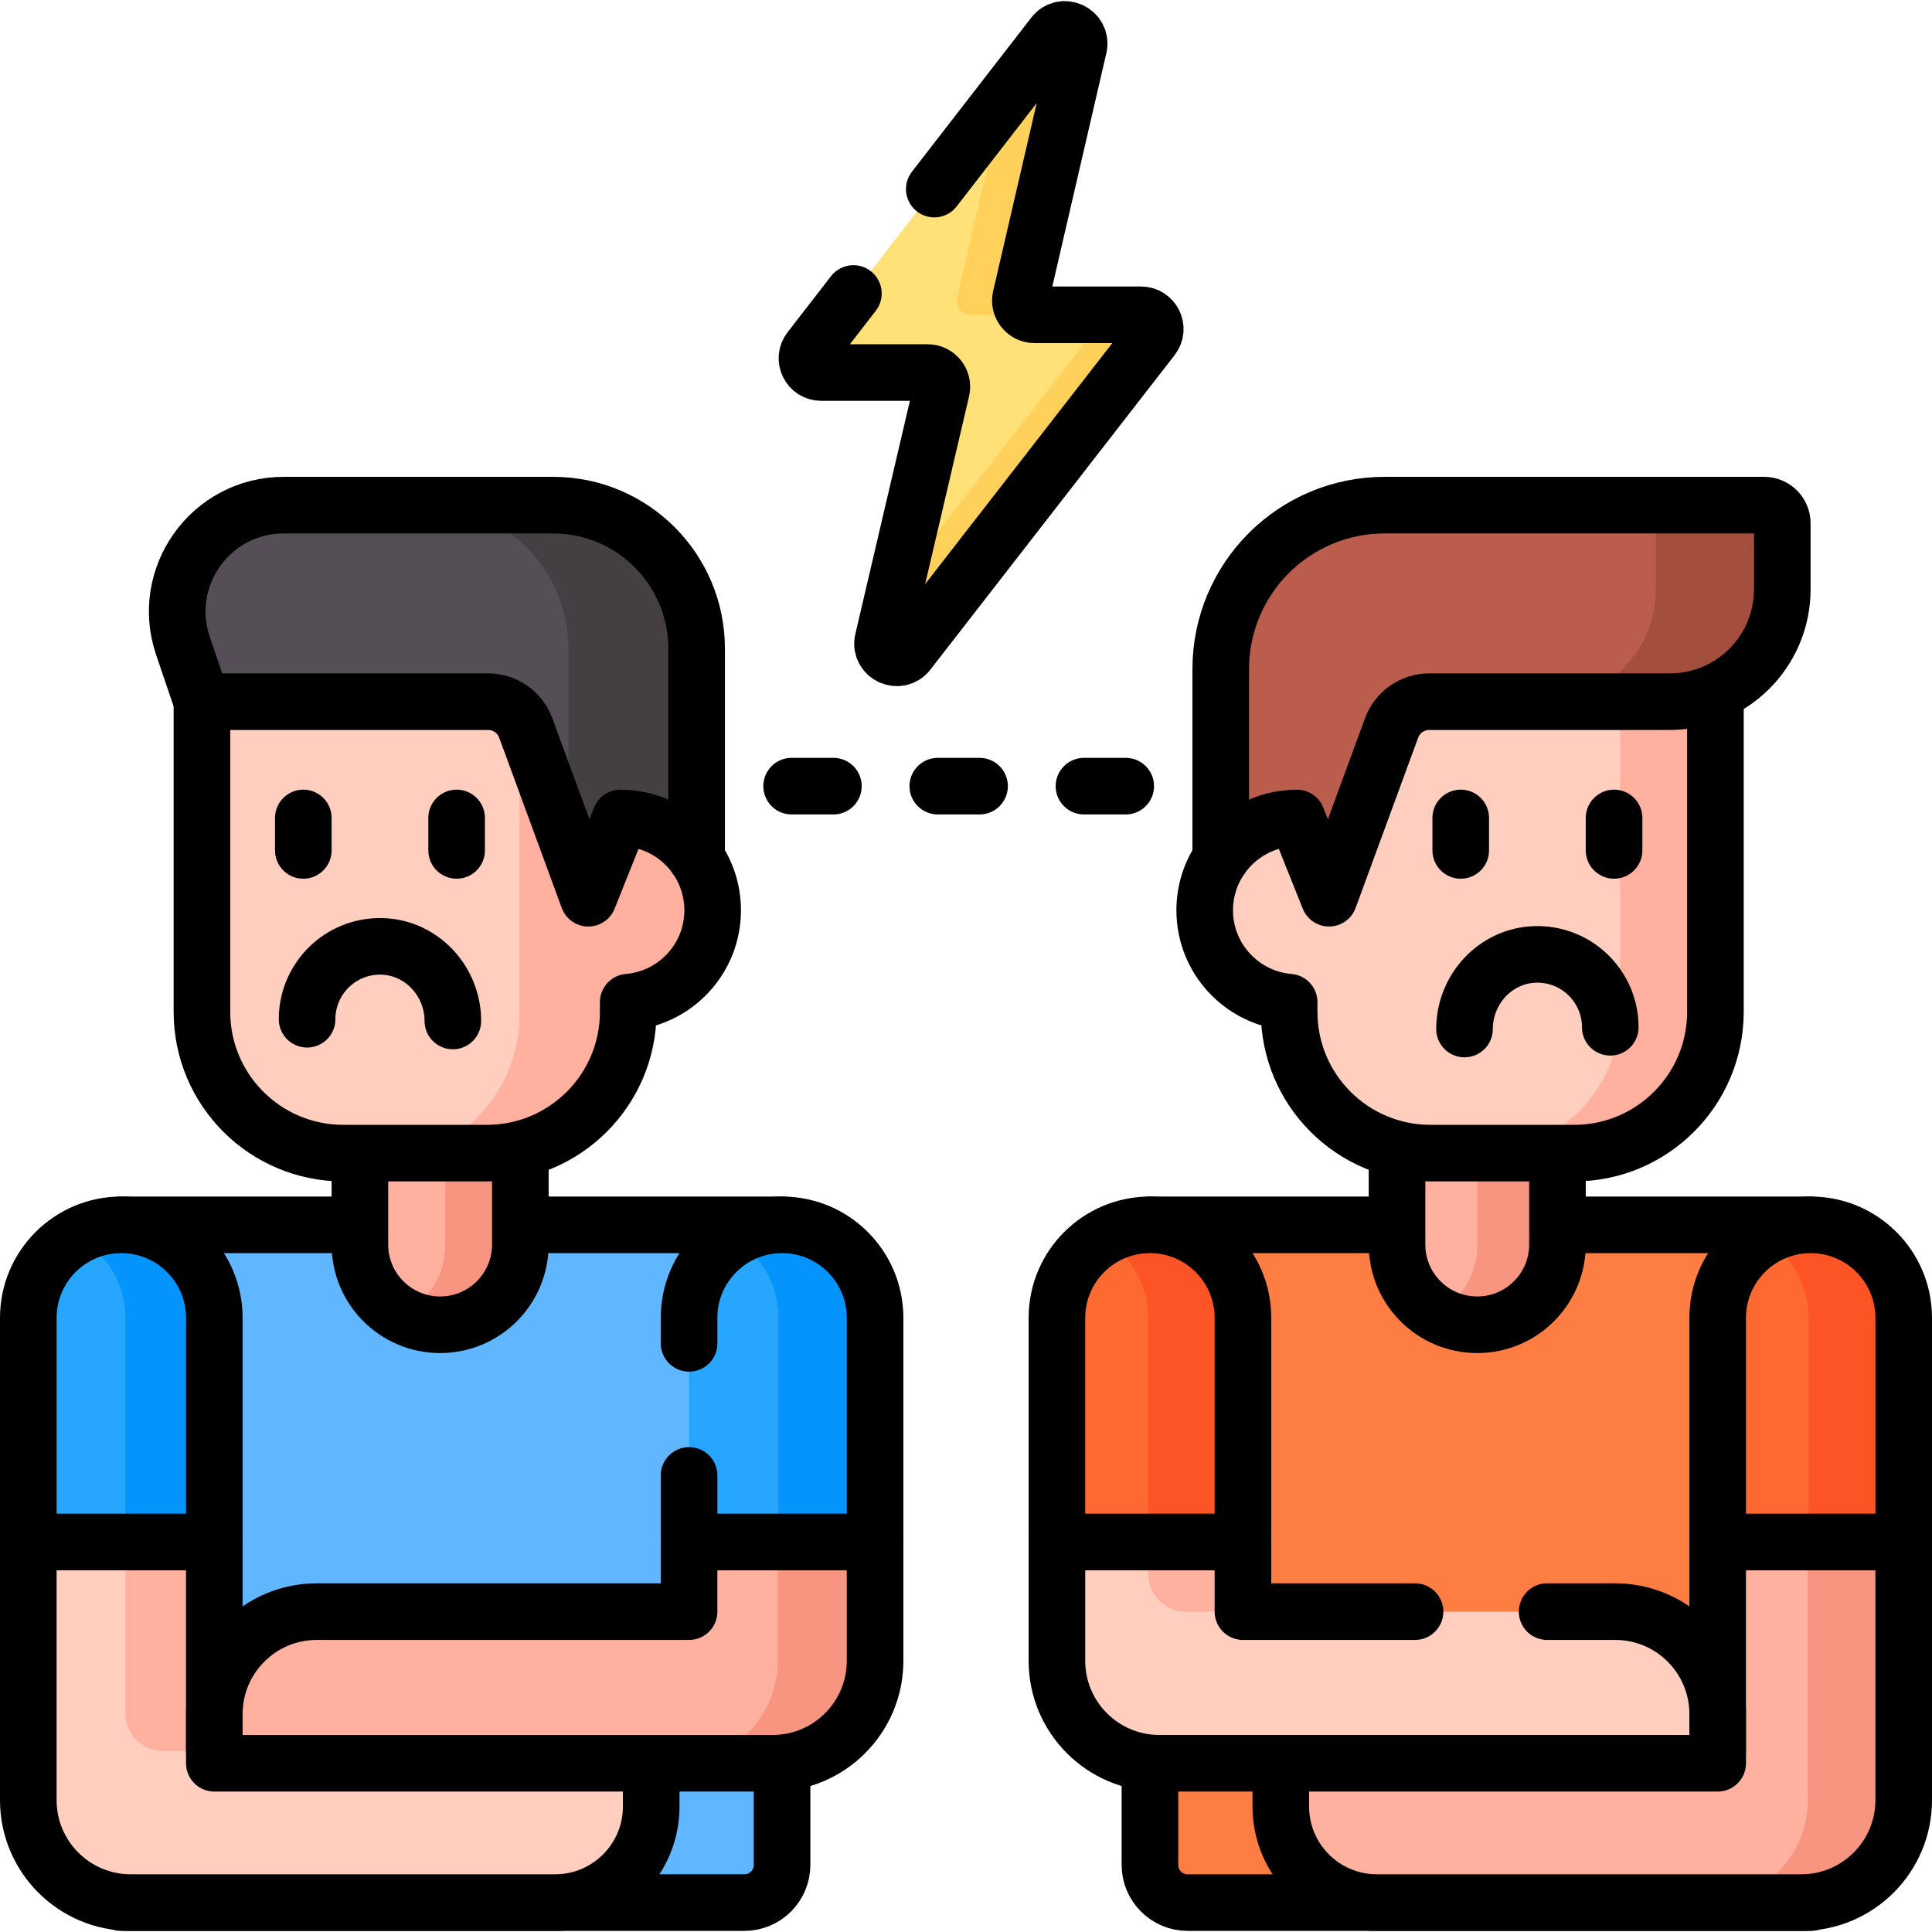 <svg xmlns="http://www.w3.org/2000/svg" xmlns:xlink="http://www.w3.org/1999/xlink" id="Capa_1" x="0px" y="0px" viewBox="0 0 512 512" style="enable-background:new 0 0 512 512;" xml:space="preserve" width="512" height="512"><g>	<g>		<g>							<line style="fill:none;stroke:#000000;stroke-width:15;stroke-linecap:round;stroke-linejoin:round;" x1="177.119" y1="208.337" x2="182.119" y2="208.337"></line>							<line style="fill:none;stroke:#000000;stroke-width:15;stroke-linecap:round;stroke-linejoin:round;stroke-dasharray:11.068,27.669;" x1="209.788" y1="208.337" x2="312.165" y2="208.337"></line>							<line style="fill:none;stroke:#000000;stroke-width:15;stroke-linecap:round;stroke-linejoin:round;" x1="326" y1="208.337" x2="331" y2="208.337"></line>		</g>	</g>	<g>		<g>			<g>				<path style="fill:#FE7D43;" d="M479.852,504.207H314.744c-5.523,0-10-4.477-10-10V324.593h175.108V504.207z"></path>				<path style="fill:none;stroke:#000000;stroke-width:15;stroke-linecap:round;stroke-linejoin:round;stroke-miterlimit:10;" d="&#10;&#9;&#9;&#9;&#9;&#9;M479.852,504.207H314.744c-5.523,0-10-4.477-10-10V324.593h175.108V504.207z"></path>				<path style="fill:#FFB09E;" d="M455.204,384.742v79.281H339.422v14.712c0,14.067,11.404,25.471,25.471,25.471h112.456&#10;&#9;&#9;&#9;&#9;&#9;c14.995,0,27.151-12.156,27.151-27.151v-92.313H455.204z"></path>				<path style="fill:#F89580;" d="M479.078,384.742v92.313c0,14.995-12.156,27.151-27.151,27.151h25.422&#10;&#9;&#9;&#9;&#9;&#9;c14.995,0,27.151-12.156,27.151-27.151v-92.313H479.078z"></path>				<path style="fill:none;stroke:#000000;stroke-width:15;stroke-linecap:round;stroke-linejoin:round;stroke-miterlimit:10;" d="&#10;&#9;&#9;&#9;&#9;&#9;M455.204,408.635v55.388H339.422v14.712c0,14.067,11.404,25.471,25.471,25.471h112.456c14.995,0,27.151-12.156,27.151-27.151&#10;&#9;&#9;&#9;&#9;&#9;v-68.421H455.204z"></path>				<path style="fill:#FFCEBF;" d="M329.392,391.796v35.302h98.661c14.995,0,27.151,12.156,27.151,27.151v13.033H307.247&#10;&#9;&#9;&#9;&#9;&#9;c-14.995,0-27.151-12.156-27.151-27.151v-48.335H329.392z"></path>				<g>					<path style="fill:#FFB09E;" d="M329.392,427.098v-35.302h-25.096v25.302c0,5.523,4.477,10,10,10H329.392z"></path>				</g>				<path style="fill:none;stroke:#000000;stroke-width:15;stroke-linecap:round;stroke-linejoin:round;stroke-miterlimit:10;" d="&#10;&#9;&#9;&#9;&#9;&#9;M375,427.098h-45.608v-18.463h-49.296v31.495c0,14.995,12.156,27.151,27.151,27.151h147.957v-13.032&#10;&#9;&#9;&#9;&#9;&#9;c0-14.995-12.156-27.151-27.151-27.151H410"></path>				<path style="fill:#FD6930;" d="M329.392,408.635h-49.296v-59.394c0-13.613,11.035-24.648,24.648-24.648l0,0&#10;&#9;&#9;&#9;&#9;&#9;c13.613,0,24.648,11.035,24.648,24.648V408.635z"></path>				<path style="fill:#FD5426;" d="M304.744,324.593c-4.583,0-8.872,1.255-12.548,3.435c7.242,4.293,12.1,12.184,12.1,21.213v59.394&#10;&#9;&#9;&#9;&#9;&#9;h25.096v-59.394C329.392,335.629,318.357,324.593,304.744,324.593z"></path>				<path style="fill:none;stroke:#000000;stroke-width:15;stroke-linecap:round;stroke-linejoin:round;stroke-miterlimit:10;" d="&#10;&#9;&#9;&#9;&#9;&#9;M329.392,408.635h-49.296v-59.394c0-13.613,11.035-24.648,24.648-24.648l0,0c13.613,0,24.648,11.035,24.648,24.648V408.635z"></path>				<path style="fill:#FD6930;" d="M504.5,408.635h-49.296v-59.394c0-13.613,11.035-24.648,24.648-24.648l0,0&#10;&#9;&#9;&#9;&#9;&#9;c13.613,0,24.648,11.035,24.648,24.648V408.635z"></path>				<path style="fill:#FD5426;" d="M479.852,324.593c-4.606,0-8.914,1.267-12.602,3.466c7.212,4.3,12.046,12.175,12.046,21.182&#10;&#9;&#9;&#9;&#9;&#9;v59.394H504.5v-59.394C504.5,335.629,493.465,324.593,479.852,324.593z"></path>				<path style="fill:none;stroke:#000000;stroke-width:15;stroke-linecap:round;stroke-linejoin:round;stroke-miterlimit:10;" d="&#10;&#9;&#9;&#9;&#9;&#9;M504.5,408.635h-49.296v-59.394c0-13.613,11.035-24.648,24.648-24.648l0,0c13.613,0,24.648,11.035,24.648,24.648V408.635z"></path>			</g>			<path style="fill:#FFB09E;" d="M379.08,304.625h33.664v25.191c0,11.741-9.518,21.259-21.259,21.259s-21.259-9.518-21.259-21.259&#10;&#9;&#9;&#9;&#9;v-26.283C373.062,304.243,376.027,304.625,379.08,304.625z"></path>			<g>				<path style="fill:#F89580;" d="M391.519,304.625v25.191c0,7.871-4.289,14.727-10.647,18.402&#10;&#9;&#9;&#9;&#9;&#9;c3.126,1.807,6.743,2.857,10.613,2.857c11.741,0,21.259-9.518,21.259-21.259v-25.191H391.519z"></path>			</g>			<path style="fill:none;stroke:#000000;stroke-width:15;stroke-linecap:round;stroke-linejoin:round;stroke-miterlimit:10;" d="&#10;&#9;&#9;&#9;&#9;M379.08,304.625h33.664v25.191c0,11.741-9.518,21.259-21.259,21.259s-21.259-9.518-21.259-21.259v-26.283&#10;&#9;&#9;&#9;&#9;C373.062,304.243,376.027,304.625,379.08,304.625z"></path>			<path style="fill:#FFCEBF;" d="M447.365,184.458c-2.241,0.329-4.502,0.495-6.767,0.495h-61.836c-4.855,0-9.243,3.062-10.916,7.62&#10;&#9;&#9;&#9;&#9;l-15.677,42.674l-7.787-19.467h-0.677c-7.945,0-15.389,3.713-20.197,9.986v1.685c0.016-0.024,0.034-0.046,0.051-0.069&#10;&#9;&#9;&#9;&#9;c-2.712,3.936-4.302,8.704-4.302,13.846c0,12.804,9.845,23.302,22.377,24.354v2.563c0,20.68,16.765,37.445,37.445,37.445h38.078&#10;&#9;&#9;&#9;&#9;c20.681,0,37.446-16.765,37.446-37.446v-84.75L447.365,184.458z"></path>			<g>				<path style="fill:#FFB09E;" d="M447.365,184.458c-2.241,0.329-4.502,0.495-6.767,0.495h-11.253v83.191&#10;&#9;&#9;&#9;&#9;&#9;c0,20.681-16.765,37.446-37.446,37.446h25.258c20.681,0,37.446-16.765,37.446-37.446v-84.75L447.365,184.458z"></path>			</g>			<path style="fill:none;stroke:#000000;stroke-width:15;stroke-linecap:round;stroke-linejoin:round;stroke-miterlimit:10;" d="&#10;&#9;&#9;&#9;&#9;M447.365,184.458c-2.241,0.329-4.502,0.495-6.767,0.495h-61.836c-4.855,0-9.243,3.062-10.916,7.62l-15.677,42.674l-7.787-19.467&#10;&#9;&#9;&#9;&#9;h-0.677c-7.945,0-15.389,3.713-20.197,9.986v1.685c0.016-0.024,0.034-0.046,0.051-0.069c-2.712,3.936-4.302,8.704-4.302,13.846&#10;&#9;&#9;&#9;&#9;c0,12.804,9.845,23.302,22.377,24.354v2.563c0,20.68,16.765,37.445,37.445,37.445h38.078c20.681,0,37.446-16.765,37.446-37.446&#10;&#9;&#9;&#9;&#9;v-84.75L447.365,184.458z"></path>			<path style="fill:#BB5D4C;" d="M366.951,133.867c-23.992,0-43.442,19.449-43.442,43.442v50.141&#10;&#9;&#9;&#9;&#9;c4.403-6.442,11.805-10.671,20.197-10.671l8.504,21.259l16.575-45.121c1.537-4.184,5.521-6.964,9.978-6.964h63.762&#10;&#9;&#9;&#9;&#9;c16.458,0,29.801-13.342,29.801-29.801V138.69c0-2.664-2.159-4.823-4.823-4.823H366.951z"></path>			<g>				<path style="fill:#A44F3E;" d="M467.502,133.867h-33.509c2.664,0,4.823,2.159,4.823,4.823v17.462&#10;&#9;&#9;&#9;&#9;&#9;c0,16.458-13.342,29.801-29.801,29.801h33.51c16.458,0,29.801-13.342,29.801-29.801V138.69&#10;&#9;&#9;&#9;&#9;&#9;C472.325,136.027,470.166,133.867,467.502,133.867z"></path>			</g>			<path style="fill:none;stroke:#000000;stroke-width:15;stroke-linecap:round;stroke-linejoin:round;stroke-miterlimit:10;" d="&#10;&#9;&#9;&#9;&#9;M366.951,133.867c-23.992,0-43.442,19.449-43.442,43.442v50.141c4.403-6.442,11.805-10.671,20.197-10.671l8.504,21.259&#10;&#9;&#9;&#9;&#9;l16.575-45.121c1.537-4.184,5.521-6.964,9.978-6.964h63.762c16.458,0,29.801-13.342,29.801-29.801V138.69&#10;&#9;&#9;&#9;&#9;c0-2.664-2.159-4.823-4.823-4.823H366.951z"></path>			<g>									<line style="fill:none;stroke:#000000;stroke-width:15;stroke-linecap:round;stroke-linejoin:round;stroke-miterlimit:10;" x1="387.109" y1="216.765" x2="387.109" y2="225.365"></line>									<line style="fill:none;stroke:#000000;stroke-width:15;stroke-linecap:round;stroke-linejoin:round;stroke-miterlimit:10;" x1="427.74" y1="216.765" x2="427.74" y2="225.365"></line>			</g>			<path style="fill:none;stroke:#000000;stroke-width:15;stroke-linecap:round;stroke-linejoin:round;stroke-miterlimit:10;" d="&#10;&#9;&#9;&#9;&#9;M426.739,272.236c0-10.901-9.03-19.692-20.018-19.302c-10.467,0.372-18.611,9.292-18.611,19.765"></path>		</g>		<g>			<path style="fill:#60B7FF;" d="M32.148,504.207h165.108c5.523,0,10-4.477,10-10V324.593H32.148V504.207z"></path>			<path style="fill:none;stroke:#000000;stroke-width:15;stroke-linecap:round;stroke-linejoin:round;stroke-miterlimit:10;" d="&#10;&#9;&#9;&#9;&#9;M32.148,504.207h165.108c5.523,0,10-4.477,10-10V324.593H32.148V504.207z"></path>			<path style="fill:#FFCEBF;" d="M56.796,384.742v79.281h115.782v14.712c0,14.067-11.404,25.471-25.472,25.471H34.651&#10;&#9;&#9;&#9;&#9;c-14.995,0-27.151-12.156-27.151-27.151v-92.313H56.796z"></path>			<g>				<path style="fill:#FFB09E;" d="M56.796,464.023v-79.281H33.218v69.281c0,5.523,4.477,10,10,10H56.796z"></path>			</g>			<path style="fill:none;stroke:#000000;stroke-width:15;stroke-linecap:round;stroke-linejoin:round;stroke-miterlimit:10;" d="&#10;&#9;&#9;&#9;&#9;M56.796,408.635v55.388h115.782v14.712c0,14.067-11.404,25.471-25.472,25.471H34.651c-14.995,0-27.151-12.156-27.151-27.151&#10;&#9;&#9;&#9;&#9;v-68.421H56.796z"></path>			<path style="fill:#FFB09E;" d="M182.608,391.796v35.302H83.947c-14.995,0-27.151,12.156-27.151,27.151v13.033h147.957&#10;&#9;&#9;&#9;&#9;c14.995,0,27.151-12.156,27.151-27.151v-48.335H182.608z"></path>			<path style="fill:#F89580;" d="M206.108,391.796v48.335c0,14.995-12.156,27.151-27.151,27.151h25.796&#10;&#9;&#9;&#9;&#9;c14.995,0,27.151-12.156,27.151-27.151v-48.335H206.108z"></path>			<path style="fill:none;stroke:#000000;stroke-width:15;stroke-linecap:round;stroke-linejoin:round;stroke-miterlimit:10;" d="&#10;&#9;&#9;&#9;&#9;M182.608,408.635v18.463H83.947c-14.995,0-27.151,12.156-27.151,27.151v13.033h147.957c14.995,0,27.151-12.156,27.151-27.151&#10;&#9;&#9;&#9;&#9;v-31.495H182.608z"></path>			<path style="fill:#26A6FE;" d="M182.608,408.635h49.296v-59.394c0-13.613-11.035-24.648-24.648-24.648l0,0&#10;&#9;&#9;&#9;&#9;c-13.613,0-24.648,11.035-24.648,24.648V408.635z"></path>			<path style="fill:#0593FC;" d="M207.256,324.593c-4.689,0-9.072,1.31-12.804,3.583c7.102,4.326,11.844,12.141,11.844,21.065&#10;&#9;&#9;&#9;&#9;v59.394h25.608v-59.394C231.904,335.629,220.869,324.593,207.256,324.593z"></path>			<path style="fill:#26A6FE;" d="M7.5,408.635h49.296v-59.394c0-13.613-11.035-24.648-24.648-24.648l0,0&#10;&#9;&#9;&#9;&#9;c-13.613,0-24.648,11.035-24.648,24.648V408.635z"></path>			<path style="fill:#0593FC;" d="M32.148,324.593c-4.271,0-8.287,1.087-11.789,2.998c7.661,4.181,12.859,12.308,12.859,21.65&#10;&#9;&#9;&#9;&#9;v59.394h23.578v-59.394C56.796,335.629,45.76,324.593,32.148,324.593z"></path>			<path style="fill:none;stroke:#000000;stroke-width:15;stroke-linecap:round;stroke-linejoin:round;stroke-miterlimit:10;" d="&#10;&#9;&#9;&#9;&#9;M182.608,391v17.635h49.296v-59.394c0-13.613-11.035-24.648-24.648-24.648c-13.613,0-24.648,11.035-24.648,24.648V356"></path>			<path style="fill:none;stroke:#000000;stroke-width:15;stroke-linecap:round;stroke-linejoin:round;stroke-miterlimit:10;" d="&#10;&#9;&#9;&#9;&#9;M7.5,408.635h49.296v-59.394c0-13.613-11.035-24.648-24.648-24.648l0,0c-13.613,0-24.648,11.035-24.648,24.648V408.635z"></path>			<g>				<path style="fill:#FFB09E;" d="M129.039,304.625c3.053,0,6.018-0.382,8.855-1.092v26.283c0,11.741-9.518,21.259-21.259,21.259&#10;&#9;&#9;&#9;&#9;&#9;c-11.741,0-21.259-9.518-21.259-21.259v-25.191H129.039z"></path>				<path style="fill:#F89580;" d="M129.039,304.625H118v25.191c0,8.146-4.586,15.214-11.313,18.783&#10;&#9;&#9;&#9;&#9;&#9;c2.969,1.576,6.351,2.476,9.947,2.476c11.741,0,21.259-9.518,21.259-21.259v-26.283&#10;&#9;&#9;&#9;&#9;&#9;C135.057,304.243,132.092,304.625,129.039,304.625z"></path>				<path style="fill:none;stroke:#000000;stroke-width:15;stroke-linecap:round;stroke-linejoin:round;stroke-miterlimit:10;" d="&#10;&#9;&#9;&#9;&#9;&#9;M129.039,304.625c3.053,0,6.018-0.382,8.855-1.092v26.283c0,11.741-9.518,21.259-21.259,21.259&#10;&#9;&#9;&#9;&#9;&#9;c-11.741,0-21.259-9.518-21.259-21.259v-25.191H129.039z"></path>				<path style="fill:#FFCEBF;" d="M184.558,227.38c0.016,0.024,0.035,0.046,0.051,0.07l-1-2.927&#10;&#9;&#9;&#9;&#9;&#9;c-4.807-5.522-11.788-8.745-19.197-8.745h-0.677l-7.787,19.467l-15.676-42.674c-1.674-4.558-6.061-7.62-10.916-7.62H55l-1.485,1&#10;&#9;&#9;&#9;&#9;&#9;v82.192c0,20.681,16.765,37.445,37.446,37.445h38.078c20.68,0,37.445-16.765,37.445-37.445v-2.563&#10;&#9;&#9;&#9;&#9;&#9;c12.532-1.052,22.377-11.55,22.377-24.354C188.861,236.084,187.27,231.316,184.558,227.38z"></path>				<path style="fill:#FFB09E;" d="M184.558,227.38c0.016,0.024,0.035,0.046,0.051,0.07l-1-2.927&#10;&#9;&#9;&#9;&#9;&#9;c-4.807-5.522-11.788-8.745-19.197-8.745h-0.677l-7.787,19.467l-15.676-42.674c-0.575-1.565-1.476-2.949-2.6-4.098v80.456&#10;&#9;&#9;&#9;&#9;&#9;c0,17.015-10.977,31.457-26.231,36.659h17.597c20.68,0,37.445-16.765,37.445-37.445v-2.563&#10;&#9;&#9;&#9;&#9;&#9;c12.532-1.052,22.377-11.55,22.377-24.354C188.861,236.084,187.27,231.316,184.558,227.38z"></path>				<path style="fill:none;stroke:#000000;stroke-width:15;stroke-linecap:round;stroke-linejoin:round;stroke-miterlimit:10;" d="&#10;&#9;&#9;&#9;&#9;&#9;M184.558,227.38c0.016,0.024,0.035,0.046,0.051,0.07l-1-2.927c-4.807-5.522-11.788-8.745-19.197-8.745h-0.677l-7.787,19.467&#10;&#9;&#9;&#9;&#9;&#9;l-15.676-42.674c-1.674-4.558-6.061-7.62-10.916-7.62H55l-1.485,1v82.192c0,20.681,16.765,37.445,37.446,37.445h38.078&#10;&#9;&#9;&#9;&#9;&#9;c20.68,0,37.445-16.765,37.445-37.445v-2.563c12.532-1.052,22.377-11.55,22.377-24.354&#10;&#9;&#9;&#9;&#9;&#9;C188.861,236.084,187.27,231.316,184.558,227.38z"></path>				<path style="fill:#554E56;" d="M146.598,133.867c20.993,0,38.011,17.018,38.011,38.011v55.571&#10;&#9;&#9;&#9;&#9;&#9;c-4.403-6.442-11.805-10.671-20.197-10.671l-8.504,21.259l-16.575-45.121c-1.537-4.184-5.521-6.964-9.978-6.964H53.515&#10;&#9;&#9;&#9;&#9;&#9;l-5.03-14.784c-6.227-18.301,7.379-37.301,26.71-37.301H146.598z"></path>				<path style="fill:#433F43;" d="M146.598,133.867h-33.959c20.993,0,38.011,17.018,38.011,38.011v51.843l5.259,14.316&#10;&#9;&#9;&#9;&#9;&#9;l8.504-21.259c8.392,0,15.794,4.229,20.196,10.671v-55.571C184.609,150.885,167.591,133.867,146.598,133.867z"></path>				<path style="fill:none;stroke:#000000;stroke-width:15;stroke-linecap:round;stroke-linejoin:round;stroke-miterlimit:10;" d="&#10;&#9;&#9;&#9;&#9;&#9;M146.598,133.867c20.993,0,38.011,17.018,38.011,38.011v55.571c-4.403-6.442-11.805-10.671-20.197-10.671l-8.504,21.259&#10;&#9;&#9;&#9;&#9;&#9;l-16.575-45.121c-1.537-4.184-5.521-6.964-9.978-6.964H53.515l-5.03-14.784c-6.227-18.301,7.379-37.301,26.71-37.301H146.598z"></path>				<g>											<line style="fill:none;stroke:#000000;stroke-width:15;stroke-linecap:round;stroke-linejoin:round;stroke-miterlimit:10;" x1="121.01" y1="216.765" x2="121.01" y2="225.365"></line>											<line style="fill:none;stroke:#000000;stroke-width:15;stroke-linecap:round;stroke-linejoin:round;stroke-miterlimit:10;" x1="80.379" y1="216.765" x2="80.379" y2="225.365"></line>				</g>				<path style="fill:none;stroke:#000000;stroke-width:15;stroke-linecap:round;stroke-linejoin:round;stroke-miterlimit:10;" d="&#10;&#9;&#9;&#9;&#9;&#9;M81.379,270.108c0-10.901,9.03-19.693,20.019-19.302c10.467,0.372,18.611,9.292,18.611,19.766"></path>			</g>		</g>		<path style="fill:#FFE177;" d="M302.383,83.428h-28.203c-2.427,0-4.222-2.258-3.674-4.622l15.372-66.372&#10;&#9;&#9;&#9;c0.913-3.941-4.178-6.359-6.656-3.16l-64.577,83.371c-1.92,2.478-0.153,6.081,2.982,6.081h28.205c2.43,0,4.226,2.264,3.672,4.63&#10;&#9;&#9;&#9;l-15.519,66.333c-0.922,3.941,4.168,6.369,6.651,3.172l64.727-83.349C307.285,87.035,305.52,83.428,302.383,83.428z"></path>		<g>			<path style="fill:#FFD15B;" d="M253.658,78.806c-0.548,2.364,1.248,4.622,3.674,4.622h16.848c-2.427,0-4.222-2.258-3.674-4.622&#10;&#9;&#9;&#9;&#9;l15.372-66.372c0.913-3.942-4.178-6.359-6.656-3.16l-13.495,17.423L253.658,78.806z"></path>			<path style="fill:#FFD15B;" d="M302.383,83.428h-16.848c3.137,0,4.903,3.607,2.979,6.084l-51.196,65.925l-3.334,14.251&#10;&#9;&#9;&#9;&#9;c-0.922,3.941,4.168,6.369,6.651,3.172l64.727-83.349C307.285,87.035,305.52,83.428,302.383,83.428z"></path>			<path style="fill:none;stroke:#000000;stroke-width:15;stroke-linecap:round;stroke-linejoin:round;stroke-miterlimit:10;" d="&#10;&#9;&#9;&#9;&#9;M226.161,77.777l-11.516,14.868c-1.92,2.478-0.153,6.081,2.982,6.081h28.205c2.43,0,4.226,2.264,3.672,4.63l-15.519,66.333&#10;&#9;&#9;&#9;&#9;c-0.922,3.941,4.168,6.369,6.651,3.172l64.727-83.349c1.924-2.478,0.158-6.084-2.979-6.084h-28.203&#10;&#9;&#9;&#9;&#9;c-2.427,0-4.222-2.258-3.674-4.622l15.372-66.372c0.913-3.942-4.178-6.359-6.656-3.16l-31.628,40.833"></path>		</g>	</g></g></svg>